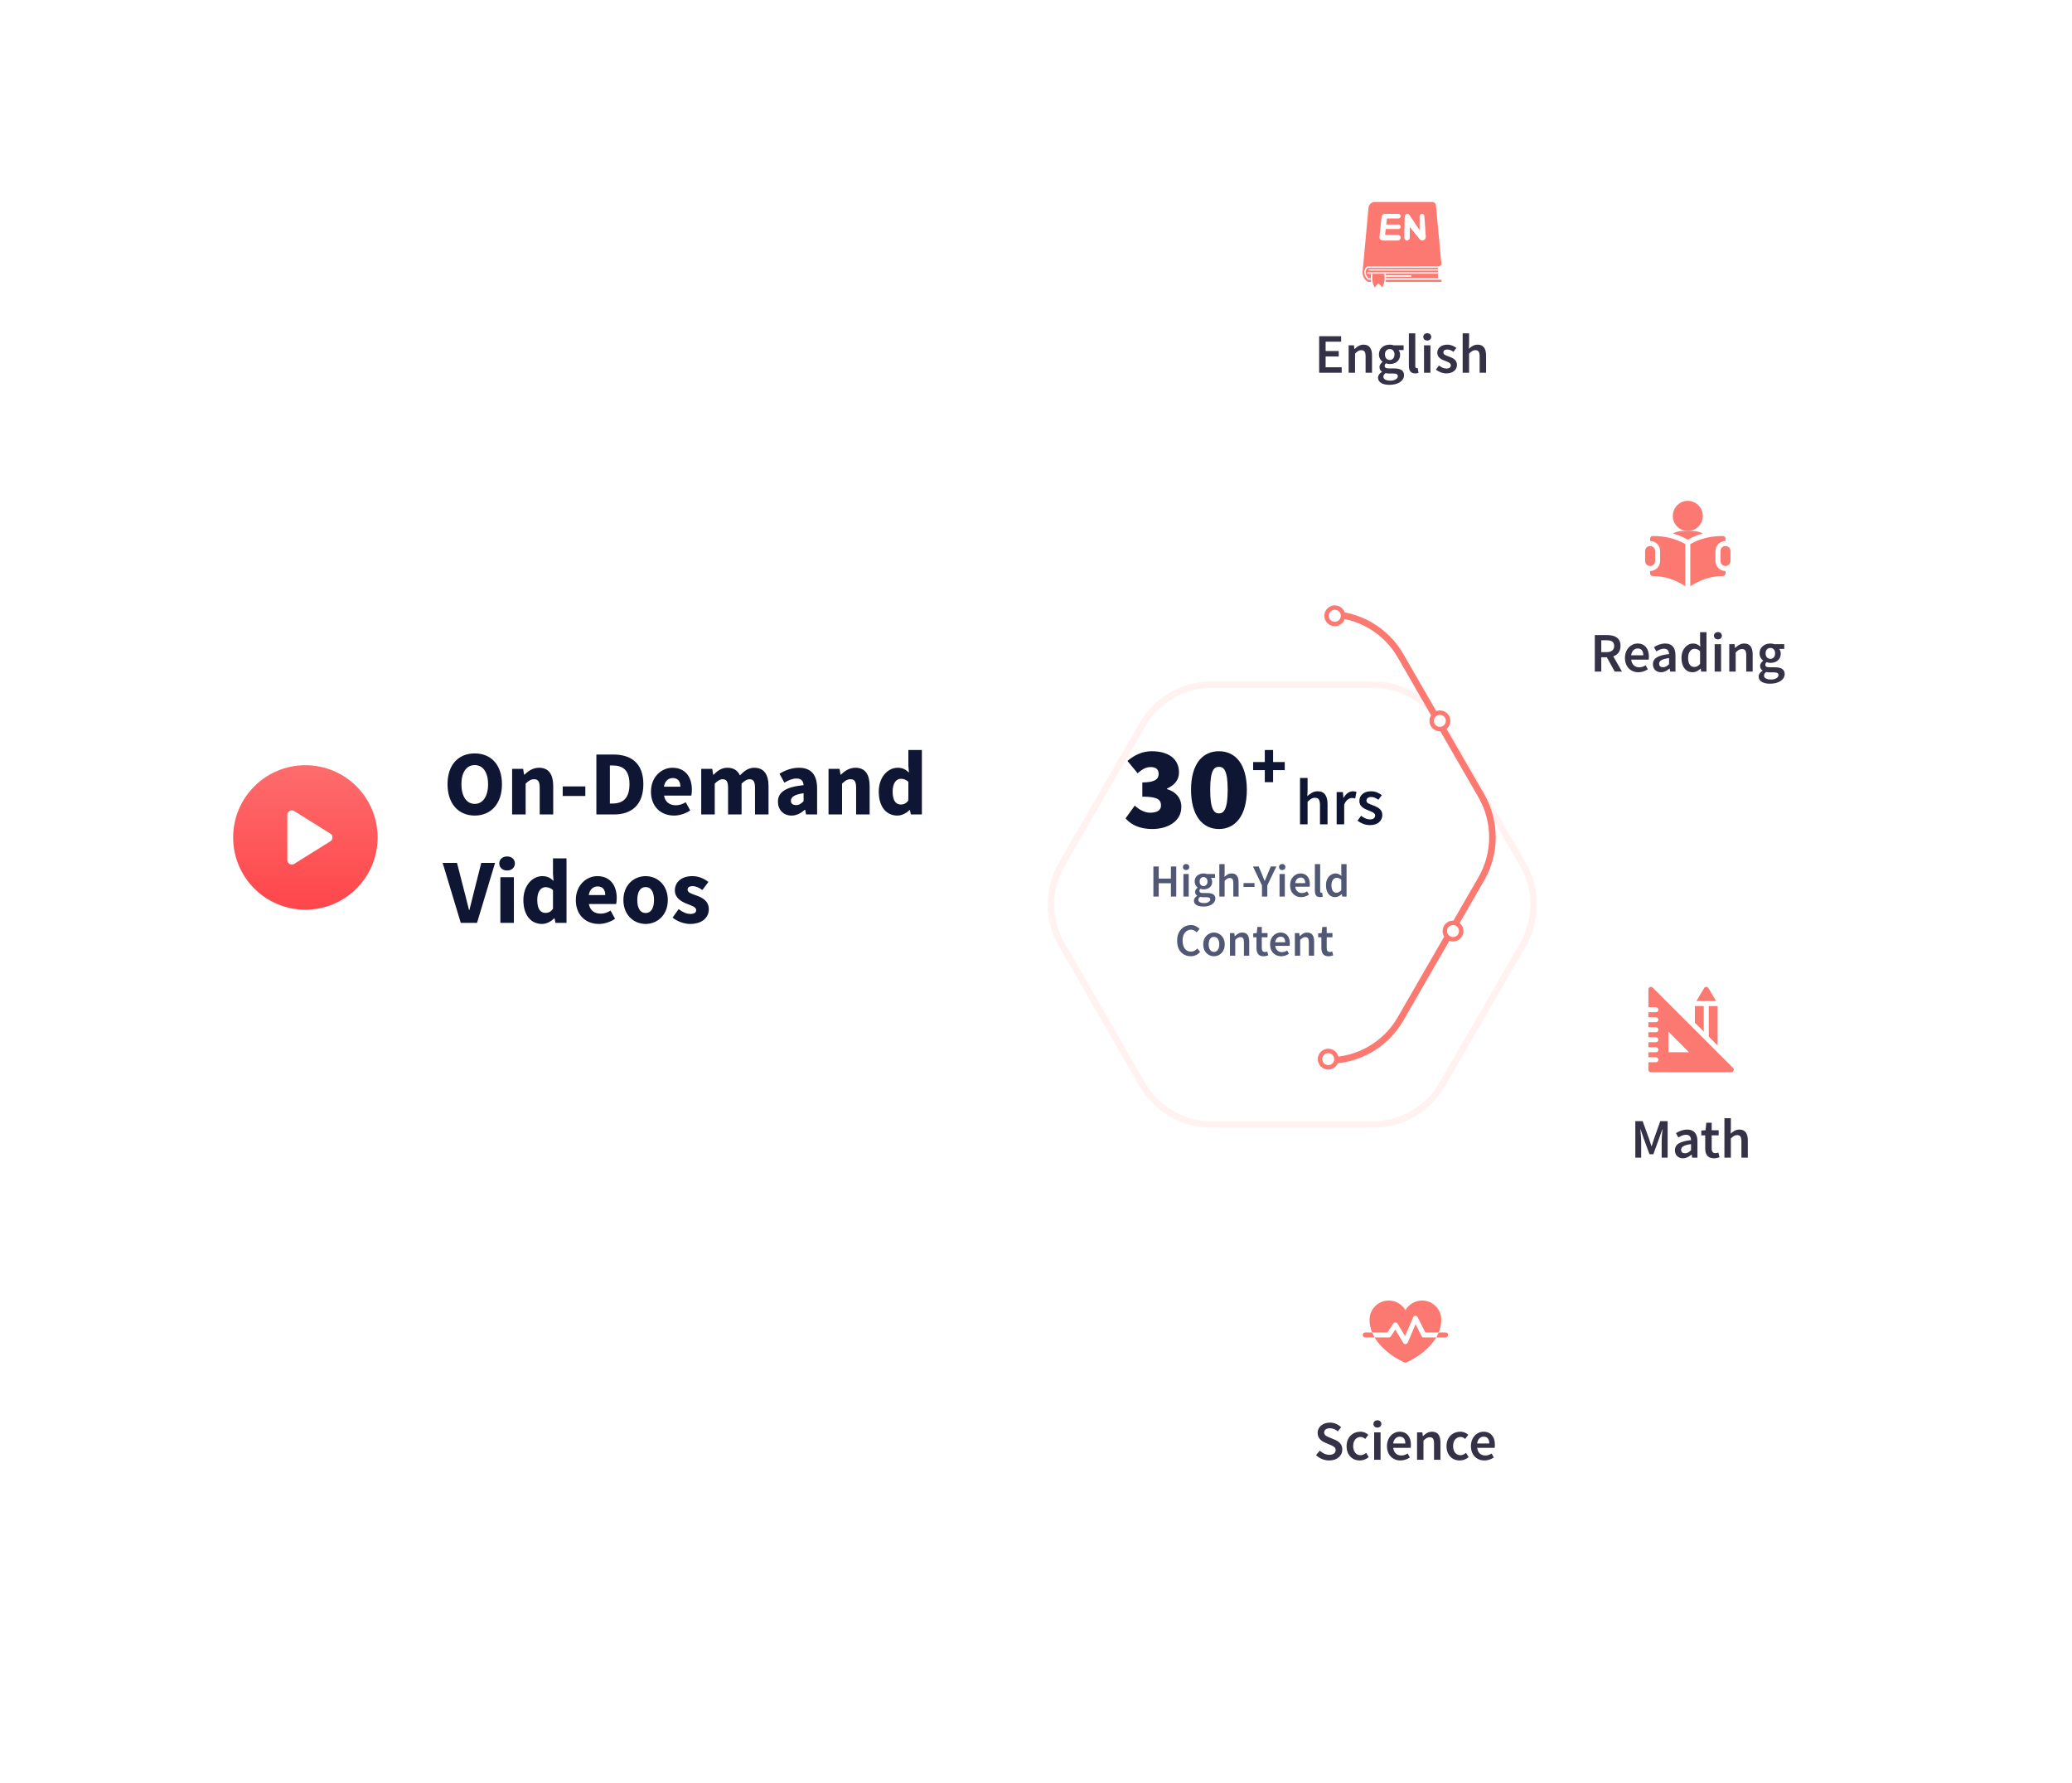 <svg width="631" height="543" viewBox="0 0 631 543" fill="none" xmlns="http://www.w3.org/2000/svg">
<g filter="url(#filter0_d_3495_14354)">
<path d="M54.594 212.187C60.249 204.523 69.208 200 78.733 200H345C350.523 200 355 204.477 355 210V300C355 305.523 350.523 310 345 310H78.733C69.208 310 60.249 305.477 54.594 297.813L36.145 272.813C28.33 262.223 28.33 247.777 36.145 237.187L54.594 212.187Z" fill="white"/>
</g>
<g clip-path="url(#clip0_3495_14354)">
<rect x="85" y="245" width="20" height="20" fill="white"/>
<path d="M93 233C80.85 233 71 242.85 71 255C71 267.15 80.85 277 93 277C105.15 277 115 267.15 115 255C115 242.85 105.15 233 93 233ZM100.604 256.166L89.604 263.041C89.381 263.18 89.128 263.25 88.875 263.25C88.646 263.25 88.416 263.193 88.208 263.077C87.771 262.835 87.5 262.375 87.5 261.875V248.125C87.5 247.625 87.771 247.165 88.208 246.923C88.645 246.679 89.18 246.694 89.604 246.959L100.604 253.834C101.006 254.086 101.25 254.526 101.25 255C101.25 255.474 101.006 255.914 100.604 256.166Z" fill="url(#paint0_linear_3495_14354)"/>
</g>
<path d="M144.576 248.336C139.648 248.336 136.288 244.752 136.288 238.788C136.288 232.824 139.648 229.408 144.576 229.408C149.504 229.408 152.864 232.852 152.864 238.788C152.864 244.752 149.504 248.336 144.576 248.336ZM144.576 244.78C147.068 244.78 148.636 242.456 148.636 238.788C148.636 235.148 147.068 232.964 144.576 232.964C142.084 232.964 140.516 235.148 140.516 238.788C140.516 242.456 142.084 244.78 144.576 244.78ZM155.961 248V234.112H159.321L159.601 235.876H159.713C160.889 234.756 162.289 233.776 164.165 233.776C167.189 233.776 168.477 235.904 168.477 239.376V248H164.361V239.908C164.361 237.892 163.829 237.276 162.653 237.276C161.617 237.276 160.973 237.752 160.077 238.62V248H155.961ZM171.368 242.372V239.46H178.256V242.372H171.368ZM181.617 248V229.744H186.769C192.341 229.744 195.925 232.516 195.925 238.788C195.925 245.06 192.341 248 186.993 248H181.617ZM185.733 244.668H186.517C189.625 244.668 191.697 243.156 191.697 238.788C191.697 234.42 189.625 233.076 186.517 233.076H185.733V244.668ZM205.27 248.336C201.294 248.336 198.242 245.648 198.242 241.056C198.242 236.548 201.462 233.776 204.794 233.776C208.742 233.776 210.702 236.66 210.702 240.44C210.702 241.168 210.618 241.924 210.534 242.26H202.218C202.582 244.276 203.982 245.2 205.83 245.2C206.866 245.2 207.818 244.892 208.826 244.276L210.198 246.768C208.77 247.748 206.922 248.336 205.27 248.336ZM202.19 239.544H207.202C207.202 238.004 206.53 236.912 204.878 236.912C203.59 236.912 202.47 237.78 202.19 239.544ZM213.547 248V234.112H216.907L217.187 235.904H217.299C218.447 234.756 219.679 233.776 221.499 233.776C223.459 233.776 224.635 234.616 225.335 236.1C226.567 234.84 227.855 233.776 229.703 233.776C232.699 233.776 234.043 235.904 234.043 239.376V248H229.927V239.908C229.927 237.892 229.395 237.276 228.219 237.276C227.519 237.276 226.735 237.724 225.839 238.62V248H221.723V239.908C221.723 237.892 221.191 237.276 220.015 237.276C219.343 237.276 218.531 237.724 217.663 238.62V248H213.547ZM241.054 248.336C238.506 248.336 236.91 246.488 236.91 244.136C236.91 241.224 239.234 239.628 244.722 239.068C244.638 237.836 244.05 237.052 242.538 237.052C241.362 237.052 240.214 237.528 238.87 238.312L237.386 235.596C239.15 234.532 241.138 233.776 243.322 233.776C246.878 233.776 248.838 235.792 248.838 240.048V248H245.478L245.198 246.572H245.086C243.91 247.608 242.622 248.336 241.054 248.336ZM242.454 245.144C243.378 245.144 243.994 244.696 244.722 243.968V241.532C241.81 241.924 240.858 242.764 240.858 243.828C240.858 244.724 241.474 245.144 242.454 245.144ZM252.32 248V234.112H255.68L255.96 235.876H256.072C257.248 234.756 258.648 233.776 260.524 233.776C263.548 233.776 264.836 235.904 264.836 239.376V248H260.72V239.908C260.72 237.892 260.188 237.276 259.012 237.276C257.976 237.276 257.332 237.752 256.436 238.62V248H252.32ZM273.299 248.336C269.855 248.336 267.615 245.592 267.615 241.056C267.615 236.52 270.443 233.776 273.383 233.776C274.923 233.776 275.847 234.336 276.799 235.232L276.631 233.104V228.372H280.747V248H277.387L277.107 246.628H276.995C276.015 247.608 274.643 248.336 273.299 248.336ZM274.363 244.976C275.259 244.976 275.959 244.64 276.631 243.716V238.032C275.903 237.36 275.091 237.136 274.335 237.136C273.019 237.136 271.843 238.368 271.843 241C271.843 243.744 272.767 244.976 274.363 244.976ZM140.32 281L134.804 262.744H139.172L141.356 271.256C141.916 273.244 142.28 275.092 142.84 277.108H142.952C143.484 275.092 143.876 273.244 144.408 271.256L146.564 262.744H150.764L145.276 281H140.32ZM152.379 281V267.112H156.495V281H152.379ZM154.423 265.068C153.051 265.068 152.043 264.172 152.043 262.912C152.043 261.652 153.051 260.784 154.423 260.784C155.823 260.784 156.803 261.652 156.803 262.912C156.803 264.172 155.823 265.068 154.423 265.068ZM165.073 281.336C161.629 281.336 159.389 278.592 159.389 274.056C159.389 269.52 162.217 266.776 165.157 266.776C166.697 266.776 167.621 267.336 168.573 268.232L168.405 266.104V261.372H172.521V281H169.161L168.881 279.628H168.769C167.789 280.608 166.417 281.336 165.073 281.336ZM166.137 277.976C167.033 277.976 167.733 277.64 168.405 276.716V271.032C167.677 270.36 166.865 270.136 166.109 270.136C164.793 270.136 163.617 271.368 163.617 274C163.617 276.744 164.541 277.976 166.137 277.976ZM182.384 281.336C178.408 281.336 175.356 278.648 175.356 274.056C175.356 269.548 178.576 266.776 181.908 266.776C185.856 266.776 187.816 269.66 187.816 273.44C187.816 274.168 187.732 274.924 187.648 275.26H179.332C179.696 277.276 181.096 278.2 182.944 278.2C183.98 278.2 184.932 277.892 185.94 277.276L187.312 279.768C185.884 280.748 184.036 281.336 182.384 281.336ZM179.304 272.544H184.316C184.316 271.004 183.644 269.912 181.992 269.912C180.704 269.912 179.584 270.78 179.304 272.544ZM196.624 281.336C193.096 281.336 189.848 278.676 189.848 274.056C189.848 269.436 193.096 266.776 196.624 266.776C200.124 266.776 203.372 269.436 203.372 274.056C203.372 278.676 200.124 281.336 196.624 281.336ZM196.624 278.004C198.304 278.004 199.172 276.464 199.172 274.056C199.172 271.648 198.304 270.108 196.624 270.108C194.916 270.108 194.076 271.648 194.076 274.056C194.076 276.464 194.916 278.004 196.624 278.004ZM210.142 281.336C208.322 281.336 206.222 280.552 204.822 279.404L206.67 276.828C207.93 277.78 209.078 278.284 210.254 278.284C211.486 278.284 212.018 277.836 212.018 277.108C212.018 276.184 210.618 275.764 209.19 275.204C207.51 274.56 205.522 273.412 205.522 271.116C205.522 268.54 207.622 266.776 210.842 266.776C212.97 266.776 214.538 267.644 215.742 268.54L213.894 271.004C212.886 270.276 211.934 269.828 210.954 269.828C209.89 269.828 209.386 270.22 209.386 270.92C209.386 271.816 210.674 272.152 212.102 272.684C213.866 273.328 215.854 274.308 215.854 276.856C215.854 279.376 213.866 281.336 210.142 281.336Z" fill="#0E1633"/>
<g filter="url(#filter1_d_3495_14354)">
<rect x="508.993" y="89.76" width="115.966" height="115.966" rx="30" transform="rotate(135.533 508.993 89.76)" fill="white"/>
</g>
<g clip-path="url(#clip1_3495_14354)">
<path d="M416.928 81.957H437.909V81.514L416.517 81.55C416.134 81.896 415.924 82.338 415.91 82.832C415.891 83.487 416.204 84.18 416.773 84.745H417.468C417.457 84.292 417.488 83.824 417.558 83.344H416.521C416.402 83.344 416.307 83.248 416.307 83.13C416.307 83.011 416.402 82.915 416.521 82.915H437.909V82.386H416.928C416.81 82.386 416.714 82.29 416.714 82.172C416.714 82.053 416.81 81.957 416.928 81.957Z" fill="#FB7970"/>
<path d="M416.687 85.174C416.632 85.174 416.579 85.153 416.539 85.116C415.843 84.457 415.457 83.62 415.481 82.819C415.5 82.175 415.782 81.606 416.298 81.172C416.337 81.14 416.385 81.122 416.436 81.122L438.122 81.085C438.356 81.085 438.572 80.989 438.729 80.816C438.887 80.643 438.961 80.419 438.939 80.187L437.292 62.513C437.239 61.933 436.758 61.495 436.175 61.495H418.698C417.687 61.495 416.855 62.254 416.762 63.26L414.953 82.804C414.897 84.122 415.672 85.447 416.723 85.831H417.579C417.54 85.616 417.511 85.397 417.492 85.175H416.687V85.174ZM427.781 65.995C427.796 65.142 428.769 64.791 429.228 65.474L432.329 70.093V65.845C432.329 65.444 432.654 65.118 433.056 65.118C433.437 65.118 433.754 65.414 433.78 65.795L434.203 71.977C434.28 73.095 433.045 73.689 432.369 72.858L429.319 69.107V72.321C429.319 72.832 428.948 73.246 428.49 73.246C428.025 73.246 427.651 72.82 427.661 72.302L427.781 65.995ZM420.093 72.106L420.748 66.034C420.804 65.51 421.246 65.114 421.773 65.114H425.851C426.237 65.114 426.551 65.427 426.551 65.814C426.551 66.201 426.237 66.514 425.851 66.514H422.366L422.159 68.37H425.868C426.245 68.37 426.551 68.676 426.551 69.053C426.551 69.43 426.245 69.735 425.868 69.735H422.007L421.809 71.51H425.682C426.162 71.51 426.551 71.899 426.551 72.379C426.551 72.859 426.162 73.248 425.682 73.248H421.117C420.504 73.247 420.027 72.716 420.093 72.106Z" fill="#FB7970"/>
<path d="M429.617 84.272H422.097C422.102 84.431 422.105 84.589 422.101 84.745H437.909V83.344H422.011C422.036 83.512 422.056 83.678 422.07 83.843H429.617C429.736 83.843 429.831 83.939 429.831 84.057C429.831 84.176 429.736 84.272 429.617 84.272Z" fill="#FB7970"/>
<path d="M417.994 83.344C417.759 84.884 417.957 86.279 418.594 87.495L419.629 86.401C419.71 86.316 419.859 86.316 419.94 86.401L420.975 87.495C421.612 86.279 421.81 84.884 421.575 83.344H417.994Z" fill="#FB7970"/>
<path d="M438.716 85.175H422.077C422.058 85.397 422.029 85.616 421.99 85.831H438.716C438.897 85.831 439.044 85.684 439.044 85.503C439.044 85.322 438.897 85.175 438.716 85.175Z" fill="#FB7970"/>
</g>
<path d="M401.729 113.495V102.377H408.427V104.043H403.701V106.882H407.696V108.548H403.701V111.829H408.597V113.495H401.729ZM410.707 113.495V105.148H412.322L412.458 106.27H412.526C413.274 105.539 414.124 104.944 415.263 104.944C417.048 104.944 417.83 106.151 417.83 108.259V113.495H415.875V108.514C415.875 107.137 415.484 106.627 414.566 106.627C413.835 106.627 413.359 106.984 412.662 107.664V113.495H410.707ZM423.127 117.184C421.138 117.184 419.659 116.47 419.659 115.008C419.659 114.311 420.084 113.699 420.849 113.223V113.155C420.424 112.883 420.101 112.441 420.101 111.761C420.101 111.115 420.543 110.554 421.019 110.214V110.146C420.458 109.721 419.931 108.922 419.931 107.936C419.931 106.015 421.478 104.944 423.229 104.944C423.688 104.944 424.113 105.029 424.453 105.148H427.445V106.593H425.915C426.187 106.916 426.391 107.426 426.391 108.004C426.391 109.857 424.997 110.843 423.229 110.843C422.872 110.843 422.464 110.775 422.09 110.622C421.835 110.843 421.682 111.047 421.682 111.421C421.682 111.897 422.022 112.186 423.042 112.186H424.521C426.527 112.186 427.581 112.798 427.581 114.243C427.581 115.892 425.847 117.184 423.127 117.184ZM423.229 109.619C424.028 109.619 424.674 109.007 424.674 107.936C424.674 106.899 424.045 106.287 423.229 106.287C422.413 106.287 421.767 106.882 421.767 107.936C421.767 109.007 422.413 109.619 423.229 109.619ZM423.433 115.909C424.776 115.909 425.694 115.28 425.694 114.566C425.694 113.92 425.167 113.733 424.215 113.733H423.076C422.617 113.733 422.26 113.699 421.937 113.614C421.495 113.954 421.291 114.328 421.291 114.719C421.291 115.467 422.107 115.909 423.433 115.909ZM430.956 113.699C429.562 113.699 429.052 112.798 429.052 111.353V101.493H431.007V111.455C431.007 111.931 431.228 112.101 431.432 112.101C431.517 112.101 431.585 112.101 431.738 112.067L431.993 113.529C431.755 113.631 431.415 113.699 430.956 113.699ZM433.667 113.495V105.148H435.622V113.495H433.667ZM434.653 103.686C433.956 103.686 433.446 103.227 433.446 102.581C433.446 101.918 433.956 101.459 434.653 101.459C435.35 101.459 435.86 101.918 435.86 102.581C435.86 103.227 435.35 103.686 434.653 103.686ZM440.445 113.699C439.306 113.699 438.099 113.206 437.283 112.543L438.201 111.285C438.949 111.863 439.663 112.22 440.513 112.22C441.414 112.22 441.839 111.795 441.839 111.217C441.839 110.52 440.938 110.214 440.054 109.874C438.949 109.466 437.708 108.837 437.708 107.443C437.708 105.981 438.881 104.944 440.751 104.944C441.907 104.944 442.842 105.42 443.522 105.947L442.621 107.137C442.043 106.712 441.448 106.423 440.785 106.423C439.952 106.423 439.561 106.814 439.561 107.341C439.561 108.004 440.394 108.259 441.295 108.582C442.434 109.007 443.692 109.551 443.692 111.115C443.692 112.543 442.553 113.699 440.445 113.699ZM445.437 113.495V101.493H447.392V104.587L447.324 106.202C448.021 105.539 448.854 104.944 449.993 104.944C451.778 104.944 452.56 106.151 452.56 108.259V113.495H450.605V108.514C450.605 107.137 450.214 106.627 449.296 106.627C448.565 106.627 448.089 106.984 447.392 107.664V113.495H445.437Z" fill="#353248"/>
<g filter="url(#filter2_d_3495_14354)">
<rect x="595.993" y="180.76" width="115.966" height="115.966" rx="30" transform="rotate(135.533 595.993 180.76)" fill="white"/>
</g>
<g clip-path="url(#clip2_3495_14354)">
<path d="M513.997 152.496C511.477 152.496 509.427 154.596 509.427 157.117C509.427 159.637 511.477 161.687 513.997 161.687C516.517 161.687 518.567 159.637 518.567 157.117C518.567 154.596 516.517 152.496 513.997 152.496Z" fill="#FB7970"/>
<path d="M515.52 161.687H513.997H512.474C511.399 161.687 510.361 161.965 509.417 162.437C511.02 162.87 512.53 163.493 513.997 164.335C515.464 163.493 516.974 162.87 518.577 162.437C517.633 161.965 516.595 161.687 515.52 161.687Z" fill="#FB7970"/>
<path d="M525.474 166.257C524.632 166.257 523.95 166.939 523.95 167.781V170.828C523.95 171.669 524.632 172.351 525.474 172.351C526.315 172.351 526.997 171.669 526.997 170.828V167.781C526.997 166.939 526.315 166.257 525.474 166.257Z" fill="#FB7970"/>
<path d="M502.521 166.257C501.679 166.257 500.997 166.939 500.997 167.781V170.828C500.997 171.669 501.679 172.351 502.521 172.351C503.362 172.351 504.044 171.669 504.044 170.828V167.781C504.044 166.939 503.362 166.257 502.521 166.257Z" fill="#FB7970"/>
<path d="M503.282 163.21C502.861 163.21 502.521 163.551 502.521 163.972V164.734C504.201 164.734 505.567 166.1 505.567 167.781V170.828C505.567 172.508 504.201 173.875 502.521 173.875V174.636C502.521 175.057 502.861 175.398 503.282 175.398C507.187 175.398 510.31 176.631 513.235 178.496V165.678C510.297 163.993 507.137 163.21 503.282 163.21Z" fill="#FB7970"/>
<path d="M525.474 164.734V163.972C525.474 163.551 525.133 163.21 524.712 163.21C520.857 163.21 517.697 163.993 514.759 165.678V178.496C517.684 176.631 520.807 175.398 524.712 175.398C525.133 175.398 525.474 175.057 525.474 174.636V173.875C523.793 173.875 522.427 172.508 522.427 170.828V167.781C522.427 166.1 523.793 164.734 525.474 164.734Z" fill="#FB7970"/>
</g>
<path d="M485.675 204.496V193.378H489.432C491.744 193.378 493.512 194.194 493.512 196.676C493.512 198.376 492.628 199.396 491.302 199.855L493.954 204.496H491.744L489.347 200.144H487.647V204.496H485.675ZM487.647 198.58H489.228C490.741 198.58 491.574 197.934 491.574 196.676C491.574 195.401 490.741 194.959 489.228 194.959H487.647V198.58ZM498.969 204.7C496.657 204.7 494.855 203.085 494.855 200.331C494.855 197.611 496.742 195.945 498.697 195.945C500.958 195.945 502.148 197.577 502.148 199.906C502.148 200.28 502.114 200.654 502.063 200.858H496.759C496.929 202.337 497.881 203.187 499.224 203.187C499.938 203.187 500.55 202.966 501.162 202.575L501.825 203.799C501.026 204.326 500.023 204.7 498.969 204.7ZM496.742 199.532H500.448C500.448 198.24 499.887 197.458 498.748 197.458C497.762 197.458 496.912 198.189 496.742 199.532ZM505.839 204.7C504.377 204.7 503.374 203.714 503.374 202.252C503.374 200.467 504.853 199.532 508.287 199.158C508.253 198.274 507.896 197.526 506.757 197.526C505.941 197.526 505.159 197.9 504.411 198.342L503.697 197.033C504.615 196.455 505.805 195.945 507.131 195.945C509.205 195.945 510.242 197.22 510.242 199.549V204.496H508.627L508.491 203.578H508.423C507.675 204.207 506.825 204.7 505.839 204.7ZM506.468 203.17C507.148 203.17 507.658 202.83 508.287 202.252V200.382C506.009 200.671 505.261 201.266 505.261 202.099C505.261 202.847 505.771 203.17 506.468 203.17ZM515.506 204.7C513.415 204.7 512.072 203.085 512.072 200.331C512.072 197.611 513.789 195.945 515.608 195.945C516.56 195.945 517.155 196.302 517.801 196.863L517.733 195.52V192.494H519.688V204.496H518.073L517.937 203.595H517.869C517.257 204.207 516.407 204.7 515.506 204.7ZM515.982 203.085C516.628 203.085 517.172 202.796 517.733 202.15V198.257C517.155 197.747 516.594 197.56 516.033 197.56C514.962 197.56 514.095 198.563 514.095 200.314C514.095 202.116 514.775 203.085 515.982 203.085ZM522.178 204.496V196.149H524.133V204.496H522.178ZM523.164 194.687C522.467 194.687 521.957 194.228 521.957 193.582C521.957 192.919 522.467 192.46 523.164 192.46C523.861 192.46 524.371 192.919 524.371 193.582C524.371 194.228 523.861 194.687 523.164 194.687ZM526.627 204.496V196.149H528.242L528.378 197.271H528.446C529.194 196.54 530.044 195.945 531.183 195.945C532.968 195.945 533.75 197.152 533.75 199.26V204.496H531.795V199.515C531.795 198.138 531.404 197.628 530.486 197.628C529.755 197.628 529.279 197.985 528.582 198.665V204.496H526.627ZM539.046 208.185C537.057 208.185 535.578 207.471 535.578 206.009C535.578 205.312 536.003 204.7 536.768 204.224V204.156C536.343 203.884 536.02 203.442 536.02 202.762C536.02 202.116 536.462 201.555 536.938 201.215V201.147C536.377 200.722 535.85 199.923 535.85 198.937C535.85 197.016 537.397 195.945 539.148 195.945C539.607 195.945 540.032 196.03 540.372 196.149H543.364V197.594H541.834C542.106 197.917 542.31 198.427 542.31 199.005C542.31 200.858 540.916 201.844 539.148 201.844C538.791 201.844 538.383 201.776 538.009 201.623C537.754 201.844 537.601 202.048 537.601 202.422C537.601 202.898 537.941 203.187 538.961 203.187H540.44C542.446 203.187 543.5 203.799 543.5 205.244C543.5 206.893 541.766 208.185 539.046 208.185ZM539.148 200.62C539.947 200.62 540.593 200.008 540.593 198.937C540.593 197.9 539.964 197.288 539.148 197.288C538.332 197.288 537.686 197.883 537.686 198.937C537.686 200.008 538.332 200.62 539.148 200.62ZM539.352 206.91C540.695 206.91 541.613 206.281 541.613 205.567C541.613 204.921 541.086 204.734 540.134 204.734H538.995C538.536 204.734 538.179 204.7 537.856 204.615C537.414 204.955 537.21 205.329 537.21 205.72C537.21 206.468 538.026 206.91 539.352 206.91Z" fill="#353248"/>
<g filter="url(#filter3_d_3495_14354)">
<rect x="596.993" y="328.76" width="115.966" height="115.966" rx="30" transform="rotate(135.533 596.993 328.76)" fill="white"/>
</g>
<g clip-path="url(#clip3_3495_14354)">
<path d="M527.775 325.195L503.299 300.718C502.849 300.238 501.976 300.599 501.998 301.257V306.691H504.284C504.704 306.691 505.045 307.032 505.045 307.452C505.045 307.873 504.704 308.214 504.284 308.214H501.998V309.737H504.284C504.704 309.737 505.045 310.079 505.045 310.499C505.045 310.92 504.704 311.261 504.284 311.261H501.998V312.784H504.284C504.704 312.784 505.045 313.126 505.045 313.546C505.045 313.966 504.704 314.308 504.284 314.308H501.998V315.831H504.284C504.704 315.831 505.045 316.172 505.045 316.593C505.045 317.013 504.704 317.355 504.284 317.355H501.998V318.878H504.284C504.704 318.878 505.045 319.219 505.045 319.64C505.045 320.06 504.704 320.401 504.284 320.401H501.998V321.925H504.284C504.704 321.925 505.045 322.266 505.045 322.686C505.045 323.107 504.704 323.448 504.284 323.448H501.998V325.733C501.998 326.154 502.34 326.495 502.76 326.495H527.236C527.895 326.517 528.256 325.645 527.775 325.195ZM508.092 320.401V314.129L514.364 320.401H508.092Z" fill="#FB7970"/>
<path d="M522.625 304.82H516.613L518.986 300.835C519.136 300.608 519.378 300.496 519.619 300.496C519.861 300.496 520.102 300.608 520.253 300.835L522.625 304.82Z" fill="#FB7970"/>
<path d="M518.858 306.343V314.122L516.158 311.423L516.16 306.343H518.858Z" fill="#FB7970"/>
<path d="M523.082 318.347L520.381 315.646V306.343H523.079L523.082 318.347Z" fill="#FB7970"/>
</g>
<path d="M498.014 352.496V341.378H500.241L502.213 346.818C502.451 347.515 502.689 348.263 502.927 348.994H502.995C503.233 348.263 503.454 347.515 503.692 346.818L505.613 341.378H507.857V352.496H506.038V347.413C506.038 346.376 506.191 344.897 506.293 343.877H506.225L505.324 346.461L503.505 351.459H502.332L500.496 346.461L499.612 343.877H499.544C499.629 344.897 499.799 346.376 499.799 347.413V352.496H498.014ZM512.534 352.7C511.072 352.7 510.069 351.714 510.069 350.252C510.069 348.467 511.548 347.532 514.982 347.158C514.948 346.274 514.591 345.526 513.452 345.526C512.636 345.526 511.854 345.9 511.106 346.342L510.392 345.033C511.31 344.455 512.5 343.945 513.826 343.945C515.9 343.945 516.937 345.22 516.937 347.549V352.496H515.322L515.186 351.578H515.118C514.37 352.207 513.52 352.7 512.534 352.7ZM513.163 351.17C513.843 351.17 514.353 350.83 514.982 350.252V348.382C512.704 348.671 511.956 349.266 511.956 350.099C511.956 350.847 512.466 351.17 513.163 351.17ZM521.952 352.7C520.014 352.7 519.3 351.476 519.3 349.674V345.696H518.11V344.234L519.402 344.149L519.64 341.871H521.272V344.149H523.397V345.696H521.272V349.674C521.272 350.66 521.646 351.136 522.445 351.136C522.734 351.136 523.074 351.051 523.312 350.949L523.652 352.394C523.193 352.547 522.615 352.7 521.952 352.7ZM525.153 352.496V340.494H527.108V343.588L527.04 345.203C527.737 344.54 528.57 343.945 529.709 343.945C531.494 343.945 532.276 345.152 532.276 347.26V352.496H530.321V347.515C530.321 346.138 529.93 345.628 529.012 345.628C528.281 345.628 527.805 345.985 527.108 346.665V352.496H525.153Z" fill="#353248"/>
<g filter="url(#filter4_d_3495_14354)">
<rect x="509.993" y="420.76" width="115.966" height="115.966" rx="30" transform="rotate(135.533 509.993 420.76)" fill="white"/>
</g>
<g clip-path="url(#clip4_3495_14354)">
<path d="M432.905 406.823L431.1 403.214L428.7 408.814C428.588 409.077 428.337 409.255 428.052 409.274C428.034 409.275 428.017 409.276 428 409.276C427.734 409.276 427.485 409.136 427.347 408.906L424.919 404.86L423.556 406.905C423.414 407.117 423.177 407.245 422.922 407.245H418.608C418.665 407.342 418.724 407.439 418.784 407.536C419.67 408.96 420.9 410.324 422.438 411.587C425.031 413.717 427.592 414.827 427.7 414.873C427.796 414.914 427.898 414.934 428 414.934C428.102 414.934 428.204 414.914 428.3 414.873C428.408 414.827 430.969 413.717 433.562 411.587C435.1 410.324 436.33 408.96 437.216 407.536C437.276 407.439 437.335 407.342 437.392 407.245H433.586C433.297 407.245 433.034 407.082 432.905 406.823Z" fill="#FB7970"/>
<path d="M424.319 403.014C424.464 402.797 424.712 402.669 424.971 402.675C425.232 402.681 425.472 402.821 425.606 403.044L427.887 406.845L430.347 401.105C430.464 400.832 430.728 400.652 431.025 400.644C431.32 400.633 431.596 400.799 431.728 401.064L434.057 405.721H438.146C438.659 404.46 438.918 403.161 438.918 401.84C438.918 398.62 436.298 396 433.078 396C430.98 396 429.041 397.13 428 398.955C426.962 397.131 425.021 396 422.922 396C419.702 396 417.082 398.62 417.082 401.84C417.082 403.161 417.341 404.46 417.854 405.721H422.514L424.319 403.014Z" fill="#FB7970"/>
<path d="M440.238 405.721H438.146L437.392 407.245H440.238C440.659 407.245 441 406.904 441 406.483C441 406.062 440.659 405.721 440.238 405.721Z" fill="#FB7970"/>
<path d="M417.854 405.721H415.762C415.341 405.721 415 406.062 415 406.483C415 406.904 415.341 407.245 415.762 407.245H418.608L417.854 405.721Z" fill="#FB7970"/>
</g>
<path d="M404.781 444.7C403.285 444.7 401.823 444.105 400.769 443.068L401.925 441.725C402.724 442.473 403.795 442.983 404.815 442.983C406.073 442.983 406.753 442.422 406.753 441.555C406.753 440.637 406.039 440.348 405.036 439.923L403.506 439.26C402.418 438.801 401.262 437.934 401.262 436.302C401.262 434.534 402.826 433.174 405.002 433.174C406.294 433.174 407.552 433.718 408.419 434.585L407.416 435.843C406.702 435.248 405.954 434.891 405.002 434.891C403.948 434.891 403.251 435.384 403.251 436.2C403.251 437.067 404.101 437.39 405.019 437.764L406.532 438.393C407.841 438.954 408.776 439.787 408.776 441.402C408.776 443.204 407.28 444.7 404.781 444.7ZM414.113 444.7C411.835 444.7 410.084 443.102 410.084 440.331C410.084 437.543 412.039 435.945 414.266 435.945C415.337 435.945 416.102 436.353 416.714 436.88L415.762 438.155C415.32 437.764 414.895 437.543 414.368 437.543C413.025 437.543 412.09 438.648 412.09 440.331C412.09 441.997 413.008 443.102 414.317 443.102C414.963 443.102 415.558 442.779 416.034 442.388L416.833 443.68C416.051 444.36 415.065 444.7 414.113 444.7ZM418.48 444.496V436.149H420.435V444.496H418.48ZM419.466 434.687C418.769 434.687 418.259 434.228 418.259 433.582C418.259 432.919 418.769 432.46 419.466 432.46C420.163 432.46 420.673 432.919 420.673 433.582C420.673 434.228 420.163 434.687 419.466 434.687ZM426.499 444.7C424.187 444.7 422.385 443.085 422.385 440.331C422.385 437.611 424.272 435.945 426.227 435.945C428.488 435.945 429.678 437.577 429.678 439.906C429.678 440.28 429.644 440.654 429.593 440.858H424.289C424.459 442.337 425.411 443.187 426.754 443.187C427.468 443.187 428.08 442.966 428.692 442.575L429.355 443.799C428.556 444.326 427.553 444.7 426.499 444.7ZM424.272 439.532H427.978C427.978 438.24 427.417 437.458 426.278 437.458C425.292 437.458 424.442 438.189 424.272 439.532ZM431.546 444.496V436.149H433.161L433.297 437.271H433.365C434.113 436.54 434.963 435.945 436.102 435.945C437.887 435.945 438.669 437.152 438.669 439.26V444.496H436.714V439.515C436.714 438.138 436.323 437.628 435.405 437.628C434.674 437.628 434.198 437.985 433.501 438.665V444.496H431.546ZM444.543 444.7C442.265 444.7 440.514 443.102 440.514 440.331C440.514 437.543 442.469 435.945 444.696 435.945C445.767 435.945 446.532 436.353 447.144 436.88L446.192 438.155C445.75 437.764 445.325 437.543 444.798 437.543C443.455 437.543 442.52 438.648 442.52 440.331C442.52 441.997 443.438 443.102 444.747 443.102C445.393 443.102 445.988 442.779 446.464 442.388L447.263 443.68C446.481 444.36 445.495 444.7 444.543 444.7ZM452.066 444.7C449.754 444.7 447.952 443.085 447.952 440.331C447.952 437.611 449.839 435.945 451.794 435.945C454.055 435.945 455.245 437.577 455.245 439.906C455.245 440.28 455.211 440.654 455.16 440.858H449.856C450.026 442.337 450.978 443.187 452.321 443.187C453.035 443.187 453.647 442.966 454.259 442.575L454.922 443.799C454.123 444.326 453.12 444.7 452.066 444.7ZM449.839 439.532H453.545C453.545 438.24 452.984 437.458 451.845 437.458C450.859 437.458 450.009 438.189 449.839 439.532Z" fill="#353248"/>
<g filter="url(#filter5_d_3495_14354)">
<path d="M356.902 322.912H406.098C415.137 322.912 423.493 318.085 428.013 310.25L452.61 267.618C457.13 259.783 457.13 250.129 452.61 242.294L428.013 199.662C423.493 191.827 415.137 187 406.098 187H356.902C347.863 187 339.507 191.827 334.987 199.662L310.39 242.294C305.87 250.129 305.87 259.783 310.39 267.618L334.987 310.25C339.507 318.085 347.863 322.912 356.902 322.912Z" fill="white"/>
<path d="M427.147 309.75L427.146 309.75C422.805 317.276 414.779 321.912 406.098 321.912H356.902C348.221 321.912 340.195 317.276 335.854 309.75L335.853 309.75L311.256 267.119C311.256 267.119 311.256 267.119 311.256 267.119C306.915 259.592 306.915 250.32 311.256 242.793L335.853 200.162L335.854 200.162C340.195 192.636 348.221 188 356.902 188H406.098C414.779 188 422.805 192.636 427.146 200.162L427.147 200.162L451.744 242.793C456.085 250.32 456.085 259.592 451.744 267.119C451.744 267.119 451.744 267.119 451.744 267.119L427.147 309.75Z" stroke="#FB7970" stroke-opacity="0.1" stroke-width="2"/>
</g>
<path d="M404.598 322.912C413.637 322.912 421.993 318.085 426.513 310.25L451.11 267.618C455.63 259.783 455.63 250.129 451.11 242.294L426.513 199.662C421.993 191.827 413.637 187 404.598 187" stroke="#FB7970" stroke-width="2" stroke-linecap="round"/>
<path d="M350.906 252.432C347.198 252.432 344.498 251.208 342.77 249.192L345.578 245.304C346.982 246.6 348.638 247.464 350.258 247.464C352.274 247.464 353.57 246.744 353.57 245.304C353.57 243.576 352.67 242.568 347.882 242.568V238.248C351.698 238.248 352.85 237.24 352.85 235.656C352.85 234.288 352.022 233.568 350.474 233.568C348.962 233.568 347.882 234.216 346.442 235.44L343.346 231.696C345.578 229.824 347.954 228.744 350.762 228.744C355.802 228.744 359.042 231.048 359.042 235.188C359.042 237.384 357.818 239.04 355.37 240.12V240.264C357.962 241.056 359.762 242.856 359.762 245.736C359.762 250.056 355.658 252.432 350.906 252.432ZM371.212 252.432C366.172 252.432 362.716 248.292 362.716 240.48C362.716 232.668 366.172 228.744 371.212 228.744C376.252 228.744 379.708 232.704 379.708 240.48C379.708 248.292 376.252 252.432 371.212 252.432ZM371.212 247.68C372.652 247.68 373.876 246.528 373.876 240.48C373.876 234.432 372.652 233.496 371.212 233.496C369.772 233.496 368.548 234.432 368.548 240.48C368.548 246.528 369.772 247.68 371.212 247.68ZM385.176 238.164V234.492H381.627V232.044H385.176V228.372H387.706V232.044H391.255V234.492H387.706V238.164H385.176Z" fill="#0E1633"/>
<path d="M395.905 251V236.88H398.205V240.52L398.125 242.42C398.539 242.033 398.999 241.693 399.505 241.4C400.012 241.093 400.599 240.94 401.265 240.94C402.319 240.94 403.085 241.28 403.565 241.96C404.045 242.64 404.285 243.6 404.285 244.84V251H401.985V245.14C401.985 244.327 401.865 243.753 401.625 243.42C401.385 243.087 400.992 242.92 400.445 242.92C400.019 242.92 399.639 243.027 399.305 243.24C398.985 243.44 398.619 243.74 398.205 244.14V251H395.905ZM407.058 251V241.18H408.958L409.118 242.92H409.198C409.544 242.28 409.964 241.793 410.458 241.46C410.951 241.113 411.458 240.94 411.978 240.94C412.444 240.94 412.818 241.007 413.098 241.14L412.698 243.14C412.524 243.087 412.364 243.047 412.218 243.02C412.071 242.993 411.891 242.98 411.678 242.98C411.291 242.98 410.884 243.133 410.458 243.44C410.031 243.733 409.664 244.253 409.358 245V251H407.058ZM417.141 251.24C416.475 251.24 415.808 251.113 415.141 250.86C414.475 250.593 413.901 250.267 413.421 249.88L414.501 248.4C414.941 248.733 415.381 249 415.821 249.2C416.261 249.4 416.728 249.5 417.221 249.5C417.755 249.5 418.148 249.387 418.401 249.16C418.655 248.933 418.781 248.653 418.781 248.32C418.781 248.04 418.675 247.813 418.461 247.64C418.261 247.453 418.001 247.293 417.681 247.16C417.361 247.013 417.028 246.873 416.681 246.74C416.255 246.58 415.828 246.387 415.401 246.16C414.988 245.92 414.648 245.62 414.381 245.26C414.115 244.887 413.981 244.427 413.981 243.88C413.981 243.013 414.301 242.307 414.941 241.76C415.581 241.213 416.448 240.94 417.541 240.94C418.235 240.94 418.855 241.06 419.401 241.3C419.948 241.54 420.421 241.813 420.821 242.12L419.761 243.52C419.415 243.267 419.061 243.067 418.701 242.92C418.355 242.76 417.988 242.68 417.601 242.68C417.108 242.68 416.741 242.787 416.501 243C416.261 243.2 416.141 243.453 416.141 243.76C416.141 244.147 416.341 244.44 416.741 244.64C417.141 244.84 417.608 245.033 418.141 245.22C418.595 245.38 419.035 245.58 419.461 245.82C419.888 246.047 420.241 246.347 420.521 246.72C420.815 247.093 420.961 247.587 420.961 248.2C420.961 249.04 420.635 249.76 419.981 250.36C419.328 250.947 418.381 251.24 417.141 251.24Z" fill="#0E1633"/>
<path d="M351.252 273V263.844H352.876V267.526H356.586V263.844H358.21V273H356.586V268.94H352.876V273H351.252ZM360.395 273V266.126H362.005V273H360.395ZM361.207 264.922C360.918 264.922 360.684 264.838 360.507 264.67C360.33 264.502 360.241 264.278 360.241 263.998C360.241 263.727 360.33 263.508 360.507 263.34C360.684 263.172 360.918 263.088 361.207 263.088C361.496 263.088 361.73 263.172 361.907 263.34C362.084 263.508 362.173 263.727 362.173 263.998C362.173 264.278 362.084 264.502 361.907 264.67C361.73 264.838 361.496 264.922 361.207 264.922ZM366.453 276.038C365.912 276.038 365.422 275.973 364.983 275.842C364.554 275.711 364.213 275.511 363.961 275.24C363.718 274.979 363.597 274.647 363.597 274.246C363.597 273.677 363.924 273.187 364.577 272.776V272.72C364.4 272.608 364.25 272.459 364.129 272.272C364.017 272.085 363.961 271.852 363.961 271.572C363.961 271.301 364.036 271.059 364.185 270.844C364.344 270.62 364.521 270.438 364.717 270.298V270.242C364.484 270.065 364.274 269.817 364.087 269.5C363.91 269.183 363.821 268.823 363.821 268.422C363.821 267.89 363.947 267.442 364.199 267.078C364.451 266.714 364.782 266.439 365.193 266.252C365.613 266.056 366.061 265.958 366.537 265.958C366.724 265.958 366.901 265.977 367.069 266.014C367.246 266.042 367.405 266.079 367.545 266.126H370.009V267.316H368.749C368.861 267.447 368.954 267.615 369.029 267.82C369.104 268.016 369.141 268.235 369.141 268.478C369.141 268.982 369.024 269.411 368.791 269.766C368.558 270.111 368.245 270.373 367.853 270.55C367.461 270.727 367.022 270.816 366.537 270.816C366.388 270.816 366.234 270.802 366.075 270.774C365.916 270.746 365.758 270.699 365.599 270.634C365.496 270.727 365.412 270.821 365.347 270.914C365.291 271.007 365.263 271.133 365.263 271.292C365.263 271.488 365.342 271.642 365.501 271.754C365.669 271.866 365.963 271.922 366.383 271.922H367.601C368.432 271.922 369.057 272.057 369.477 272.328C369.906 272.589 370.121 273.019 370.121 273.616C370.121 274.064 369.972 274.47 369.673 274.834C369.374 275.207 368.95 275.501 368.399 275.716C367.848 275.931 367.2 276.038 366.453 276.038ZM366.537 269.808C366.864 269.808 367.144 269.687 367.377 269.444C367.61 269.201 367.727 268.861 367.727 268.422C367.727 267.993 367.61 267.661 367.377 267.428C367.153 267.185 366.873 267.064 366.537 267.064C366.201 267.064 365.916 267.181 365.683 267.414C365.45 267.647 365.333 267.983 365.333 268.422C365.333 268.861 365.45 269.201 365.683 269.444C365.916 269.687 366.201 269.808 366.537 269.808ZM366.705 274.988C367.256 274.988 367.704 274.876 368.049 274.652C368.394 274.428 368.567 274.171 368.567 273.882C368.567 273.611 368.46 273.429 368.245 273.336C368.04 273.243 367.741 273.196 367.349 273.196H366.411C366.038 273.196 365.725 273.163 365.473 273.098C365.118 273.369 364.941 273.672 364.941 274.008C364.941 274.316 365.1 274.554 365.417 274.722C365.734 274.899 366.164 274.988 366.705 274.988ZM371.333 273V263.116H372.943V265.664L372.887 266.994C373.176 266.723 373.498 266.485 373.853 266.28C374.207 266.065 374.618 265.958 375.085 265.958C375.822 265.958 376.359 266.196 376.695 266.672C377.031 267.148 377.199 267.82 377.199 268.688V273H375.589V268.898C375.589 268.329 375.505 267.927 375.337 267.694C375.169 267.461 374.893 267.344 374.511 267.344C374.212 267.344 373.946 267.419 373.713 267.568C373.489 267.708 373.232 267.918 372.943 268.198V273H371.333ZM378.705 270.06V268.884H382.037V270.06H378.705ZM384.319 273V269.598L381.575 263.844H383.311L384.305 266.182C384.436 266.527 384.566 266.863 384.697 267.19C384.828 267.507 384.968 267.843 385.117 268.198H385.173C385.322 267.843 385.467 267.507 385.607 267.19C385.747 266.863 385.882 266.527 386.013 266.182L387.007 263.844H388.701L385.943 269.598V273H384.319ZM389.667 273V266.126H391.277V273H389.667ZM390.479 264.922C390.189 264.922 389.956 264.838 389.779 264.67C389.601 264.502 389.513 264.278 389.513 263.998C389.513 263.727 389.601 263.508 389.779 263.34C389.956 263.172 390.189 263.088 390.479 263.088C390.768 263.088 391.001 263.172 391.179 263.34C391.356 263.508 391.445 263.727 391.445 263.998C391.445 264.278 391.356 264.502 391.179 264.67C391.001 264.838 390.768 264.922 390.479 264.922ZM396.271 273.168C395.636 273.168 395.062 273.028 394.549 272.748C394.035 272.459 393.629 272.048 393.331 271.516C393.032 270.975 392.883 270.326 392.883 269.57C392.883 268.823 393.032 268.179 393.331 267.638C393.639 267.097 394.035 266.681 394.521 266.392C395.006 266.103 395.515 265.958 396.047 265.958C396.672 265.958 397.195 266.098 397.615 266.378C398.035 266.649 398.352 267.031 398.567 267.526C398.781 268.011 398.889 268.576 398.889 269.22C398.889 269.556 398.865 269.817 398.819 270.004H394.451C394.525 270.611 394.745 271.082 395.109 271.418C395.473 271.754 395.93 271.922 396.481 271.922C396.779 271.922 397.055 271.88 397.307 271.796C397.568 271.703 397.825 271.577 398.077 271.418L398.623 272.426C398.296 272.641 397.932 272.818 397.531 272.958C397.129 273.098 396.709 273.168 396.271 273.168ZM394.437 268.912H397.489C397.489 268.38 397.372 267.965 397.139 267.666C396.905 267.358 396.555 267.204 396.089 267.204C395.687 267.204 395.328 267.353 395.011 267.652C394.703 267.941 394.511 268.361 394.437 268.912ZM401.994 273.168C401.425 273.168 401.019 272.995 400.776 272.65C400.543 272.305 400.426 271.833 400.426 271.236V263.116H402.036V271.32C402.036 271.516 402.074 271.656 402.148 271.74C402.223 271.815 402.302 271.852 402.386 271.852C402.424 271.852 402.456 271.852 402.484 271.852C402.522 271.843 402.573 271.833 402.638 271.824L402.848 273.028C402.755 273.065 402.634 273.098 402.484 273.126C402.344 273.154 402.181 273.168 401.994 273.168ZM406.635 273.168C405.776 273.168 405.09 272.851 404.577 272.216C404.064 271.581 403.807 270.699 403.807 269.57C403.807 268.823 403.942 268.179 404.213 267.638C404.493 267.097 404.857 266.681 405.305 266.392C405.753 266.103 406.224 265.958 406.719 265.958C407.111 265.958 407.442 266.028 407.713 266.168C407.993 266.299 408.264 266.481 408.525 266.714L408.469 265.608V263.116H410.079V273H408.749L408.637 272.258H408.581C408.329 272.51 408.035 272.725 407.699 272.902C407.363 273.079 407.008 273.168 406.635 273.168ZM407.027 271.838C407.54 271.838 408.021 271.581 408.469 271.068V267.862C408.236 267.647 408.002 267.498 407.769 267.414C407.536 267.33 407.302 267.288 407.069 267.288C406.63 267.288 406.252 267.489 405.935 267.89C405.627 268.282 405.473 268.837 405.473 269.556C405.473 270.293 405.608 270.858 405.879 271.25C406.15 271.642 406.532 271.838 407.027 271.838ZM362.61 291.168C361.845 291.168 361.149 290.986 360.524 290.622C359.899 290.258 359.399 289.726 359.026 289.026C358.662 288.317 358.48 287.458 358.48 286.45C358.48 285.451 358.667 284.597 359.04 283.888C359.423 283.169 359.931 282.623 360.566 282.25C361.201 281.867 361.901 281.676 362.666 281.676C363.245 281.676 363.758 281.793 364.206 282.026C364.654 282.259 365.023 282.53 365.312 282.838L364.444 283.888C364.211 283.645 363.949 283.454 363.66 283.314C363.38 283.165 363.063 283.09 362.708 283.09C362.213 283.09 361.77 283.225 361.378 283.496C360.995 283.757 360.692 284.135 360.468 284.63C360.253 285.125 360.146 285.717 360.146 286.408C360.146 287.453 360.375 288.275 360.832 288.872C361.289 289.46 361.901 289.754 362.666 289.754C363.077 289.754 363.441 289.67 363.758 289.502C364.075 289.325 364.365 289.096 364.626 288.816L365.494 289.838C365.121 290.267 364.691 290.599 364.206 290.832C363.73 291.056 363.198 291.168 362.61 291.168ZM369.696 291.168C369.127 291.168 368.595 291.028 368.1 290.748C367.606 290.459 367.204 290.048 366.896 289.516C366.588 288.975 366.434 288.326 366.434 287.57C366.434 286.805 366.588 286.156 366.896 285.624C367.204 285.083 367.606 284.672 368.1 284.392C368.595 284.103 369.127 283.958 369.696 283.958C370.275 283.958 370.812 284.103 371.306 284.392C371.801 284.672 372.202 285.083 372.51 285.624C372.818 286.156 372.972 286.805 372.972 287.57C372.972 288.326 372.818 288.975 372.51 289.516C372.202 290.048 371.801 290.459 371.306 290.748C370.812 291.028 370.275 291.168 369.696 291.168ZM369.696 289.852C370.2 289.852 370.597 289.642 370.886 289.222C371.176 288.802 371.32 288.251 371.32 287.57C371.32 286.879 371.176 286.324 370.886 285.904C370.597 285.484 370.2 285.274 369.696 285.274C369.192 285.274 368.796 285.484 368.506 285.904C368.226 286.324 368.086 286.879 368.086 287.57C368.086 288.251 368.226 288.802 368.506 289.222C368.796 289.642 369.192 289.852 369.696 289.852ZM374.566 291V284.126H375.896L376.008 285.05H376.064C376.372 284.751 376.708 284.495 377.072 284.28C377.436 284.065 377.851 283.958 378.318 283.958C379.055 283.958 379.592 284.196 379.928 284.672C380.264 285.148 380.432 285.82 380.432 286.688V291H378.822V286.898C378.822 286.329 378.738 285.927 378.57 285.694C378.402 285.461 378.127 285.344 377.744 285.344C377.445 285.344 377.179 285.419 376.946 285.568C376.722 285.708 376.465 285.918 376.176 286.198V291H374.566ZM384.822 291.168C384.029 291.168 383.464 290.939 383.128 290.482C382.801 290.015 382.638 289.413 382.638 288.676V285.4H381.658V284.196L382.722 284.126L382.918 282.25H384.262V284.126H386.012V285.4H384.262V288.676C384.262 289.479 384.584 289.88 385.228 289.88C385.349 289.88 385.475 289.866 385.606 289.838C385.737 289.801 385.849 289.763 385.942 289.726L386.222 290.916C386.035 290.981 385.821 291.037 385.578 291.084C385.345 291.14 385.093 291.168 384.822 291.168ZM390.18 291.168C389.545 291.168 388.971 291.028 388.458 290.748C387.944 290.459 387.538 290.048 387.24 289.516C386.941 288.975 386.792 288.326 386.792 287.57C386.792 286.823 386.941 286.179 387.24 285.638C387.548 285.097 387.944 284.681 388.43 284.392C388.915 284.103 389.424 283.958 389.956 283.958C390.581 283.958 391.104 284.098 391.524 284.378C391.944 284.649 392.261 285.031 392.476 285.526C392.69 286.011 392.798 286.576 392.798 287.22C392.798 287.556 392.774 287.817 392.728 288.004H388.36C388.434 288.611 388.654 289.082 389.018 289.418C389.382 289.754 389.839 289.922 390.39 289.922C390.688 289.922 390.964 289.88 391.216 289.796C391.477 289.703 391.734 289.577 391.986 289.418L392.532 290.426C392.205 290.641 391.841 290.818 391.44 290.958C391.038 291.098 390.618 291.168 390.18 291.168ZM388.346 286.912H391.398C391.398 286.38 391.281 285.965 391.048 285.666C390.814 285.358 390.464 285.204 389.998 285.204C389.596 285.204 389.237 285.353 388.92 285.652C388.612 285.941 388.42 286.361 388.346 286.912ZM394.335 291V284.126H395.665L395.777 285.05H395.833C396.141 284.751 396.477 284.495 396.841 284.28C397.205 284.065 397.621 283.958 398.087 283.958C398.825 283.958 399.361 284.196 399.697 284.672C400.033 285.148 400.201 285.82 400.201 286.688V291H398.591V286.898C398.591 286.329 398.507 285.927 398.339 285.694C398.171 285.461 397.896 285.344 397.513 285.344C397.215 285.344 396.949 285.419 396.715 285.568C396.491 285.708 396.235 285.918 395.945 286.198V291H394.335ZM404.591 291.168C403.798 291.168 403.233 290.939 402.897 290.482C402.571 290.015 402.407 289.413 402.407 288.676V285.4H401.427V284.196L402.491 284.126L402.687 282.25H404.031V284.126H405.781V285.4H404.031V288.676C404.031 289.479 404.353 289.88 404.997 289.88C405.119 289.88 405.245 289.866 405.375 289.838C405.506 289.801 405.618 289.763 405.711 289.726L405.991 290.916C405.805 290.981 405.59 291.037 405.347 291.084C405.114 291.14 404.862 291.168 404.591 291.168Z" fill="#505875"/>
<path d="M438.5 217C439.883 217 441 218.118 441 219.501C441 220.884 439.883 222.001 438.5 222.001C437.117 222.001 436 220.884 436 219.501C436 218.118 437.117 217 438.5 217Z" fill="white" stroke="#FB7970" stroke-width="1.354" stroke-miterlimit="10"/>
<path d="M442.5 281C443.883 281 445 282.118 445 283.501C445 284.884 443.883 286.001 442.5 286.001C441.117 286.001 440 284.884 440 283.501C440 282.118 441.117 281 442.5 281Z" fill="white" stroke="#FB7970" stroke-width="1.354" stroke-miterlimit="10"/>
<path d="M404.5 320C405.883 320 407 321.118 407 322.501C407 323.884 405.883 325.001 404.5 325.001C403.117 325.001 402 323.884 402 322.501C402 321.118 403.117 320 404.5 320Z" fill="white" stroke="#FB7970" stroke-width="1.354" stroke-miterlimit="10"/>
<path d="M406.5 185.001C407.883 185.001 409 186.118 409 187.501C409 188.884 407.883 190.002 406.5 190.002C405.117 190.002 404 188.884 404 187.501C404 186.118 405.117 185.001 406.5 185.001Z" fill="white" stroke="#FB7970" stroke-width="1.354" stroke-miterlimit="10"/>
<defs>
<filter id="filter0_d_3495_14354" x="0.284" y="178" width="384.716" height="170" filterUnits="userSpaceOnUse" color-interpolation-filters="sRGB">
<feFlood flood-opacity="0" result="BackgroundImageFix"/>
<feColorMatrix in="SourceAlpha" type="matrix" values="0 0 0 0 0 0 0 0 0 0 0 0 0 0 0 0 0 0 127 0" result="hardAlpha"/>
<feOffset dy="8"/>
<feGaussianBlur stdDeviation="15"/>
<feComposite in2="hardAlpha" operator="out"/>
<feColorMatrix type="matrix" values="0 0 0 0 0 0 0 0 0 0.29 0 0 0 0 0.725 0 0 0 0.12 0"/>
<feBlend mode="normal" in2="BackgroundImageFix" result="effect1_dropShadow_3495_14354"/>
<feBlend mode="normal" in="SourceGraphic" in2="effect1_dropShadow_3495_14354" result="shape"/>
</filter>
<filter id="filter1_d_3495_14354" x="331.425" y="0.424" width="211.144" height="211.144" filterUnits="userSpaceOnUse" color-interpolation-filters="sRGB">
<feFlood flood-opacity="0" result="BackgroundImageFix"/>
<feColorMatrix in="SourceAlpha" type="matrix" values="0 0 0 0 0 0 0 0 0 0 0 0 0 0 0 0 0 0 127 0" result="hardAlpha"/>
<feOffset dx="10" dy="17"/>
<feGaussianBlur stdDeviation="18"/>
<feComposite in2="hardAlpha" operator="out"/>
<feColorMatrix type="matrix" values="0 0 0 0 0 0 0 0 0 0.075 0 0 0 0 0.467 0 0 0 0.11 0"/>
<feBlend mode="normal" in2="BackgroundImageFix" result="effect1_dropShadow_3495_14354"/>
<feBlend mode="normal" in="SourceGraphic" in2="effect1_dropShadow_3495_14354" result="shape"/>
</filter>
<filter id="filter2_d_3495_14354" x="418.425" y="91.424" width="211.144" height="211.144" filterUnits="userSpaceOnUse" color-interpolation-filters="sRGB">
<feFlood flood-opacity="0" result="BackgroundImageFix"/>
<feColorMatrix in="SourceAlpha" type="matrix" values="0 0 0 0 0 0 0 0 0 0 0 0 0 0 0 0 0 0 127 0" result="hardAlpha"/>
<feOffset dx="10" dy="17"/>
<feGaussianBlur stdDeviation="18"/>
<feComposite in2="hardAlpha" operator="out"/>
<feColorMatrix type="matrix" values="0 0 0 0 0 0 0 0 0 0.075 0 0 0 0 0.467 0 0 0 0.11 0"/>
<feBlend mode="normal" in2="BackgroundImageFix" result="effect1_dropShadow_3495_14354"/>
<feBlend mode="normal" in="SourceGraphic" in2="effect1_dropShadow_3495_14354" result="shape"/>
</filter>
<filter id="filter3_d_3495_14354" x="419.425" y="239.424" width="211.144" height="211.144" filterUnits="userSpaceOnUse" color-interpolation-filters="sRGB">
<feFlood flood-opacity="0" result="BackgroundImageFix"/>
<feColorMatrix in="SourceAlpha" type="matrix" values="0 0 0 0 0 0 0 0 0 0 0 0 0 0 0 0 0 0 127 0" result="hardAlpha"/>
<feOffset dx="10" dy="17"/>
<feGaussianBlur stdDeviation="18"/>
<feComposite in2="hardAlpha" operator="out"/>
<feColorMatrix type="matrix" values="0 0 0 0 0 0 0 0 0 0.075 0 0 0 0 0.467 0 0 0 0.11 0"/>
<feBlend mode="normal" in2="BackgroundImageFix" result="effect1_dropShadow_3495_14354"/>
<feBlend mode="normal" in="SourceGraphic" in2="effect1_dropShadow_3495_14354" result="shape"/>
</filter>
<filter id="filter4_d_3495_14354" x="332.425" y="331.424" width="211.144" height="211.144" filterUnits="userSpaceOnUse" color-interpolation-filters="sRGB">
<feFlood flood-opacity="0" result="BackgroundImageFix"/>
<feColorMatrix in="SourceAlpha" type="matrix" values="0 0 0 0 0 0 0 0 0 0 0 0 0 0 0 0 0 0 127 0" result="hardAlpha"/>
<feOffset dx="10" dy="17"/>
<feGaussianBlur stdDeviation="18"/>
<feComposite in2="hardAlpha" operator="out"/>
<feColorMatrix type="matrix" values="0 0 0 0 0 0 0 0 0 0.075 0 0 0 0 0.467 0 0 0 0.11 0"/>
<feBlend mode="normal" in2="BackgroundImageFix" result="effect1_dropShadow_3495_14354"/>
<feBlend mode="normal" in="SourceGraphic" in2="effect1_dropShadow_3495_14354" result="shape"/>
</filter>
<filter id="filter5_d_3495_14354" x="275.675" y="164.109" width="235.746" height="222.659" filterUnits="userSpaceOnUse" color-interpolation-filters="sRGB">
<feFlood flood-opacity="0" result="BackgroundImageFix"/>
<feColorMatrix in="SourceAlpha" type="matrix" values="0 0 0 0 0 0 0 0 0 0 0 0 0 0 0 0 0 0 127 0" result="hardAlpha"/>
<feOffset dx="12.048" dy="20.482"/>
<feGaussianBlur stdDeviation="21.687"/>
<feComposite in2="hardAlpha" operator="out"/>
<feColorMatrix type="matrix" values="0 0 0 0 0 0 0 0 0 0.075 0 0 0 0 0.467 0 0 0 0.11 0"/>
<feBlend mode="normal" in2="BackgroundImageFix" result="effect1_dropShadow_3495_14354"/>
<feBlend mode="normal" in="SourceGraphic" in2="effect1_dropShadow_3495_14354" result="shape"/>
</filter>
<linearGradient id="paint0_linear_3495_14354" x1="93" y1="233" x2="93" y2="277" gradientUnits="userSpaceOnUse">
<stop stop-color="#FE6C6C"/>
<stop offset="1" stop-color="#FE464B"/>
</linearGradient>
<clipPath id="clip0_3495_14354">
<rect width="44" height="44" fill="white" transform="translate(71 233)"/>
</clipPath>
<clipPath id="clip1_3495_14354">
<rect width="26" height="26" fill="white" transform="translate(413.997 61.495)"/>
</clipPath>
<clipPath id="clip2_3495_14354">
<rect width="26" height="26" fill="white" transform="translate(500.997 152.496)"/>
</clipPath>
<clipPath id="clip3_3495_14354">
<rect width="26" height="26" fill="white" transform="translate(501.997 300.496)"/>
</clipPath>
<clipPath id="clip4_3495_14354">
<rect width="26" height="26" fill="white" transform="translate(414.997 392.496)"/>
</clipPath>
</defs>
</svg>

